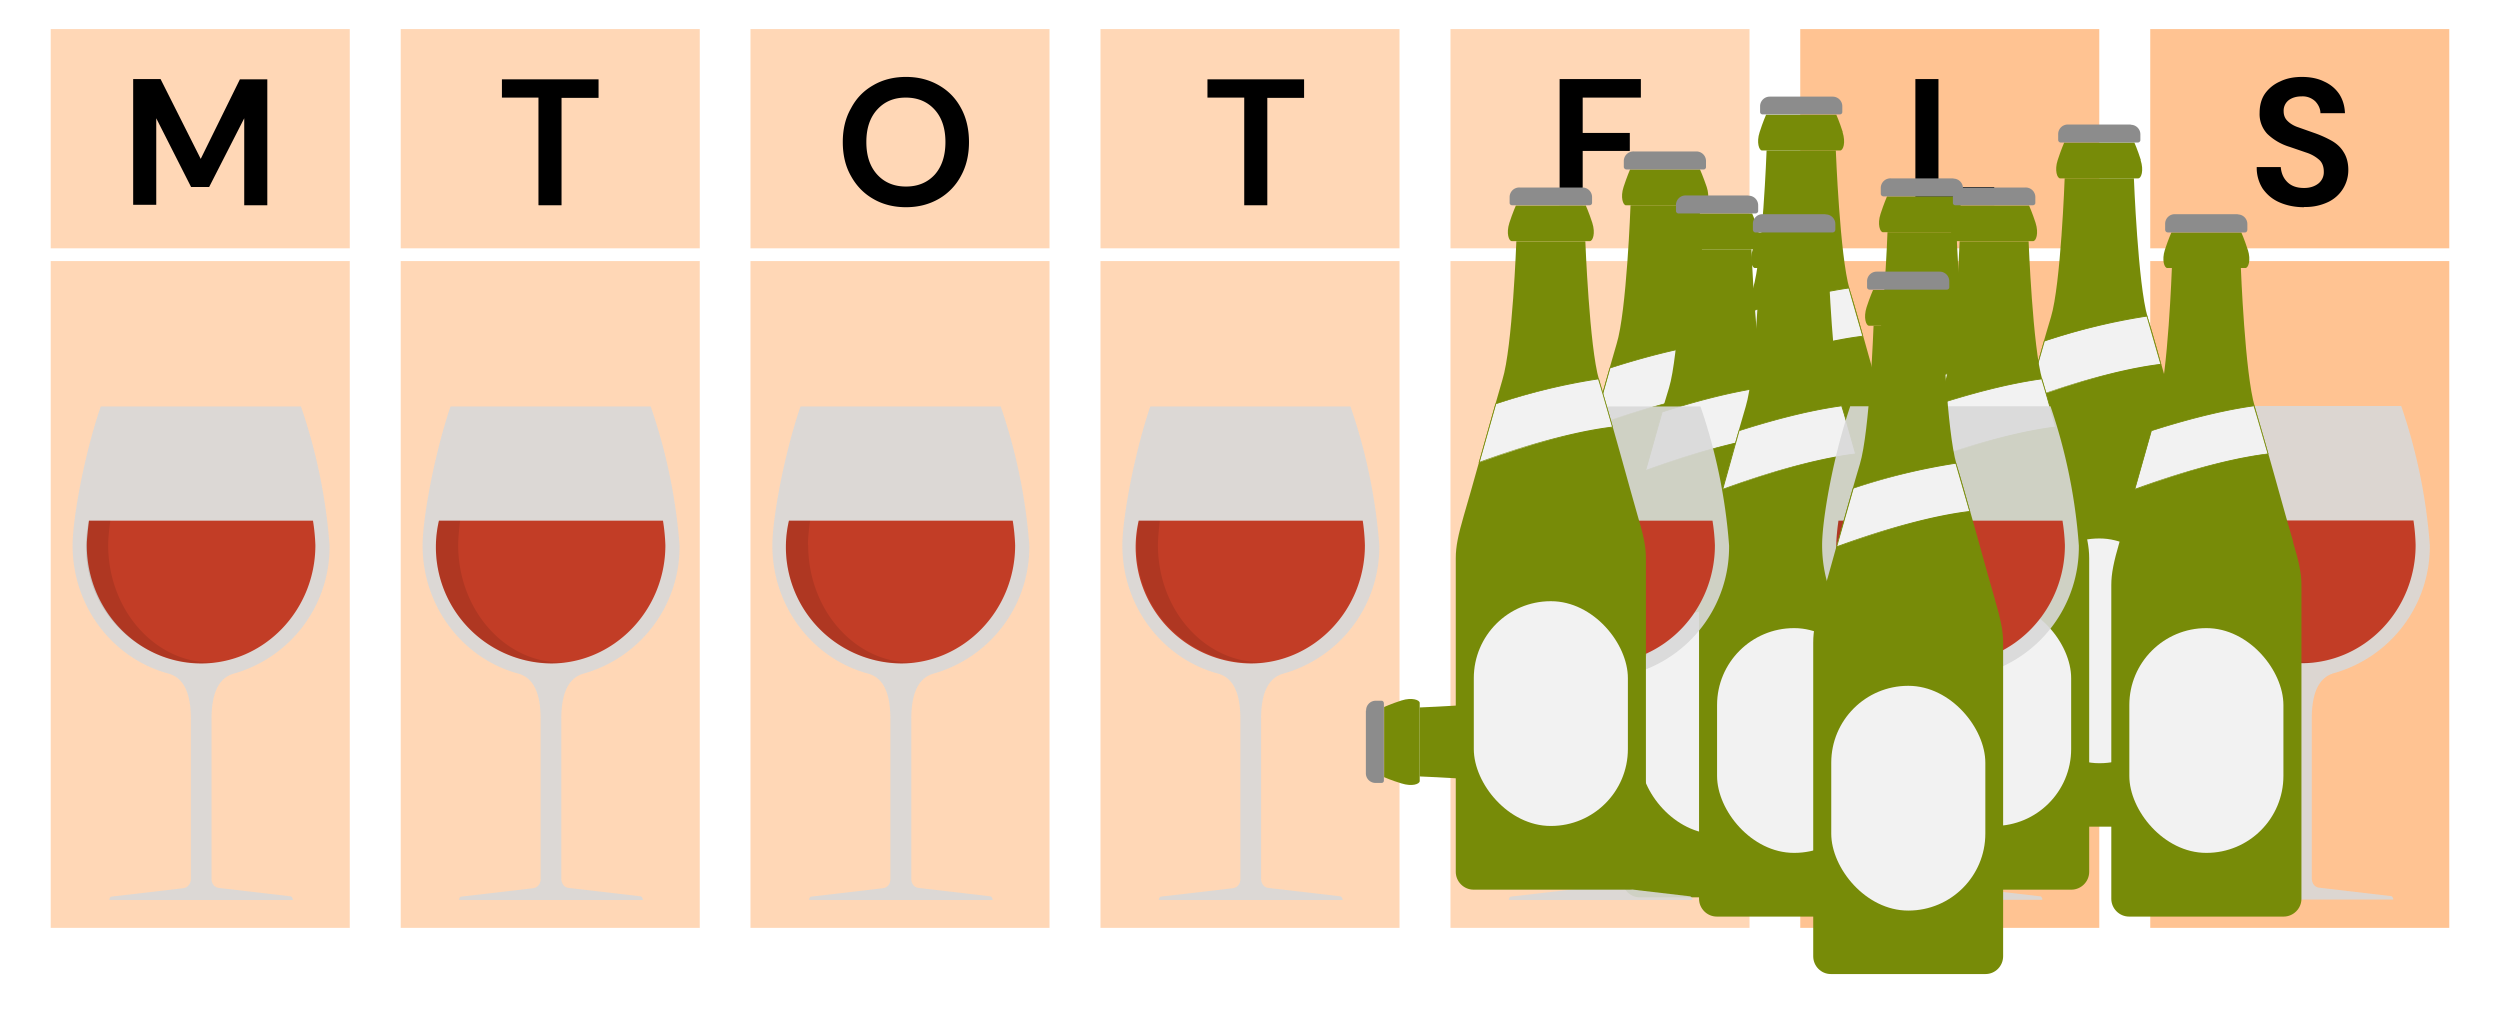 <svg id="grafik" xmlns="http://www.w3.org/2000/svg" viewBox="0 0 1040 420"><defs><filter id="drop-shadow-8" filterUnits="userSpaceOnUse"><feOffset/><feGaussianBlur result="blur" stdDeviation="3.2"/><feFlood flood-color="#000" flood-opacity=".3"/><feComposite in2="blur" operator="in"/><feComposite in="SourceGraphic"/></filter><filter id="drop-shadow-9" filterUnits="userSpaceOnUse"><feOffset/><feGaussianBlur result="blur-2" stdDeviation="3.2"/><feFlood flood-color="#000" flood-opacity=".3"/><feComposite in2="blur-2" operator="in"/><feComposite in="SourceGraphic"/></filter><filter id="drop-shadow-10" filterUnits="userSpaceOnUse"><feOffset/><feGaussianBlur result="blur-3" stdDeviation="3.2"/><feFlood flood-color="#000" flood-opacity=".3"/><feComposite in2="blur-3" operator="in"/><feComposite in="SourceGraphic"/></filter><filter id="drop-shadow-11" filterUnits="userSpaceOnUse"><feOffset/><feGaussianBlur result="blur-4" stdDeviation="3.2"/><feFlood flood-color="#000" flood-opacity=".3"/><feComposite in2="blur-4" operator="in"/><feComposite in="SourceGraphic"/></filter><filter id="drop-shadow-12" filterUnits="userSpaceOnUse"><feOffset/><feGaussianBlur result="blur-5" stdDeviation="3.2"/><feFlood flood-color="#000" flood-opacity=".3"/><feComposite in2="blur-5" operator="in"/><feComposite in="SourceGraphic"/></filter><filter id="drop-shadow-13" filterUnits="userSpaceOnUse"><feOffset/><feGaussianBlur result="blur-6" stdDeviation="6"/><feFlood flood-color="#000" flood-opacity=".3"/><feComposite in2="blur-6" operator="in"/><feComposite in="SourceGraphic"/></filter><filter id="drop-shadow-14" filterUnits="userSpaceOnUse"><feOffset/><feGaussianBlur result="blur-7" stdDeviation="6"/><feFlood flood-color="#000" flood-opacity=".3"/><feComposite in2="blur-7" operator="in"/><feComposite in="SourceGraphic"/></filter><filter id="drop-shadow-15" filterUnits="userSpaceOnUse"><feOffset/><feGaussianBlur result="blur-8" stdDeviation="6"/><feFlood flood-color="#000" flood-opacity=".3"/><feComposite in2="blur-8" operator="in"/><feComposite in="SourceGraphic"/></filter><filter id="drop-shadow-16" filterUnits="userSpaceOnUse"><feOffset/><feGaussianBlur result="blur-9" stdDeviation="6"/><feFlood flood-color="#000" flood-opacity=".3"/><feComposite in2="blur-9" operator="in"/><feComposite in="SourceGraphic"/></filter><filter id="drop-shadow-17" filterUnits="userSpaceOnUse"><feOffset/><feGaussianBlur result="blur-10" stdDeviation="6"/><feFlood flood-color="#000" flood-opacity=".3"/><feComposite in2="blur-10" operator="in"/><feComposite in="SourceGraphic"/></filter><filter id="drop-shadow-18" filterUnits="userSpaceOnUse"><feOffset/><feGaussianBlur result="blur-11" stdDeviation="6"/><feFlood flood-color="#000" flood-opacity=".3"/><feComposite in2="blur-11" operator="in"/><feComposite in="SourceGraphic"/></filter><filter id="drop-shadow-19" filterUnits="userSpaceOnUse"><feOffset/><feGaussianBlur result="blur-12" stdDeviation="6"/><feFlood flood-color="#000" flood-opacity=".3"/><feComposite in2="blur-12" operator="in"/><feComposite in="SourceGraphic"/></filter><filter id="drop-shadow-20" filterUnits="userSpaceOnUse"><feOffset/><feGaussianBlur result="blur-13" stdDeviation="6"/><feFlood flood-color="#000" flood-opacity=".3"/><feComposite in2="blur-13" operator="in"/><feComposite in="SourceGraphic"/></filter><filter id="drop-shadow-21" filterUnits="userSpaceOnUse"><feOffset/><feGaussianBlur result="blur-14" stdDeviation="6"/><feFlood flood-color="#000" flood-opacity=".3"/><feComposite in2="blur-14" operator="in"/><feComposite in="SourceGraphic"/></filter><filter id="drop-shadow-22" filterUnits="userSpaceOnUse"><feOffset/><feGaussianBlur result="blur-15" stdDeviation="6"/><feFlood flood-color="#000" flood-opacity=".3"/><feComposite in2="blur-15" operator="in"/><feComposite in="SourceGraphic"/></filter><filter id="drop-shadow-23" filterUnits="userSpaceOnUse"><feOffset/><feGaussianBlur result="blur-16" stdDeviation="6"/><feFlood flood-color="#000" flood-opacity=".3"/><feComposite in2="blur-16" operator="in"/><feComposite in="SourceGraphic"/></filter><filter id="drop-shadow-24" filterUnits="userSpaceOnUse"><feOffset/><feGaussianBlur result="blur-17" stdDeviation="6"/><feFlood flood-color="#000" flood-opacity=".3"/><feComposite in2="blur-17" operator="in"/><feComposite in="SourceGraphic"/></filter><filter id="drop-shadow-25" filterUnits="userSpaceOnUse"><feOffset/><feGaussianBlur result="blur-18" stdDeviation="6"/><feFlood flood-color="#000" flood-opacity=".3"/><feComposite in2="blur-18" operator="in"/><feComposite in="SourceGraphic"/></filter><filter id="drop-shadow-26" filterUnits="userSpaceOnUse"><feOffset/><feGaussianBlur result="blur-19" stdDeviation="6"/><feFlood flood-color="#000" flood-opacity=".3"/><feComposite in2="blur-19" operator="in"/><feComposite in="SourceGraphic"/></filter><filter id="drop-shadow-27" filterUnits="userSpaceOnUse"><feOffset/><feGaussianBlur result="blur-20" stdDeviation="6"/><feFlood flood-color="#000" flood-opacity=".3"/><feComposite in2="blur-20" operator="in"/><feComposite in="SourceGraphic"/></filter><filter id="drop-shadow-28" filterUnits="userSpaceOnUse"><feOffset/><feGaussianBlur result="blur-21" stdDeviation="6"/><feFlood flood-color="#000" flood-opacity=".3"/><feComposite in2="blur-21" operator="in"/><feComposite in="SourceGraphic"/></filter><filter id="drop-shadow-29" filterUnits="userSpaceOnUse"><feOffset/><feGaussianBlur result="blur-22" stdDeviation="6"/><feFlood flood-color="#000" flood-opacity=".3"/><feComposite in2="blur-22" operator="in"/><feComposite in="SourceGraphic"/></filter><filter id="drop-shadow-30" filterUnits="userSpaceOnUse"><feOffset/><feGaussianBlur result="blur-23" stdDeviation="6"/><feFlood flood-color="#000" flood-opacity=".3"/><feComposite in2="blur-23" operator="in"/><feComposite in="SourceGraphic"/></filter><filter id="drop-shadow-31" filterUnits="userSpaceOnUse"><feOffset/><feGaussianBlur result="blur-24" stdDeviation="6"/><feFlood flood-color="#000" flood-opacity=".3"/><feComposite in2="blur-24" operator="in"/><feComposite in="SourceGraphic"/></filter><filter id="drop-shadow-32" filterUnits="userSpaceOnUse"><feOffset/><feGaussianBlur result="blur-25" stdDeviation="6"/><feFlood flood-color="#000" flood-opacity=".3"/><feComposite in2="blur-25" operator="in"/><feComposite in="SourceGraphic"/></filter><filter id="drop-shadow-33" filterUnits="userSpaceOnUse"><feOffset/><feGaussianBlur result="blur-26" stdDeviation="6"/><feFlood flood-color="#000" flood-opacity=".3"/><feComposite in2="blur-26" operator="in"/><feComposite in="SourceGraphic"/></filter><filter id="drop-shadow-34" filterUnits="userSpaceOnUse"><feOffset/><feGaussianBlur result="blur-27" stdDeviation="6"/><feFlood flood-color="#000" flood-opacity=".3"/><feComposite in2="blur-27" operator="in"/><feComposite in="SourceGraphic"/></filter><filter id="drop-shadow-35" filterUnits="userSpaceOnUse"><feOffset/><feGaussianBlur result="blur-28" stdDeviation="6"/><feFlood flood-color="#000" flood-opacity=".3"/><feComposite in2="blur-28" operator="in"/><feComposite in="SourceGraphic"/></filter><filter id="drop-shadow-36" filterUnits="userSpaceOnUse"><feOffset/><feGaussianBlur result="blur-29" stdDeviation="6"/><feFlood flood-color="#000" flood-opacity=".3"/><feComposite in2="blur-29" operator="in"/><feComposite in="SourceGraphic"/></filter><filter id="drop-shadow-37" filterUnits="userSpaceOnUse"><feOffset/><feGaussianBlur result="blur-30" stdDeviation="6"/><feFlood flood-color="#000" flood-opacity=".3"/><feComposite in2="blur-30" operator="in"/><feComposite in="SourceGraphic"/></filter><filter id="drop-shadow-38" filterUnits="userSpaceOnUse"><feOffset/><feGaussianBlur result="blur-31" stdDeviation="6"/><feFlood flood-color="#000" flood-opacity=".3"/><feComposite in2="blur-31" operator="in"/><feComposite in="SourceGraphic"/></filter><filter id="drop-shadow-39" filterUnits="userSpaceOnUse"><feOffset/><feGaussianBlur result="blur-32" stdDeviation="6"/><feFlood flood-color="#000" flood-opacity=".3"/><feComposite in2="blur-32" operator="in"/><feComposite in="SourceGraphic"/></filter><filter id="drop-shadow-40" filterUnits="userSpaceOnUse"><feOffset/><feGaussianBlur result="blur-33" stdDeviation="3.2"/><feFlood flood-color="#000" flood-opacity=".3"/><feComposite in2="blur-33" operator="in"/><feComposite in="SourceGraphic"/></filter><filter id="drop-shadow-41" filterUnits="userSpaceOnUse"><feOffset/><feGaussianBlur result="blur-34" stdDeviation="6"/><feFlood flood-color="#000" flood-opacity=".3"/><feComposite in2="blur-34" operator="in"/><feComposite in="SourceGraphic"/></filter><filter id="drop-shadow-42" filterUnits="userSpaceOnUse"><feOffset/><feGaussianBlur result="blur-35" stdDeviation="6"/><feFlood flood-color="#000" flood-opacity=".3"/><feComposite in2="blur-35" operator="in"/><feComposite in="SourceGraphic"/></filter><filter id="drop-shadow-43" filterUnits="userSpaceOnUse"><feOffset/><feGaussianBlur result="blur-36" stdDeviation="6"/><feFlood flood-color="#000" flood-opacity=".3"/><feComposite in2="blur-36" operator="in"/><feComposite in="SourceGraphic"/></filter><filter id="drop-shadow-44" filterUnits="userSpaceOnUse"><feOffset/><feGaussianBlur result="blur-37" stdDeviation="3.2"/><feFlood flood-color="#000" flood-opacity=".3"/><feComposite in2="blur-37" operator="in"/><feComposite in="SourceGraphic"/></filter><filter id="drop-shadow-45" filterUnits="userSpaceOnUse"><feOffset/><feGaussianBlur result="blur-38" stdDeviation="6"/><feFlood flood-color="#000" flood-opacity=".3"/><feComposite in2="blur-38" operator="in"/><feComposite in="SourceGraphic"/></filter><filter id="drop-shadow-46" filterUnits="userSpaceOnUse"><feOffset/><feGaussianBlur result="blur-39" stdDeviation="6"/><feFlood flood-color="#000" flood-opacity=".3"/><feComposite in2="blur-39" operator="in"/><feComposite in="SourceGraphic"/></filter><filter id="drop-shadow-47" filterUnits="userSpaceOnUse"><feOffset/><feGaussianBlur result="blur-40" stdDeviation="6"/><feFlood flood-color="#000" flood-opacity=".3"/><feComposite in2="blur-40" operator="in"/><feComposite in="SourceGraphic"/></filter><style>.cls-30{fill:#778b08}.cls-36,.cls-37{fill:#ffb477;opacity:.8}.cls-37{fill:#ffcda4}.cls-38{fill:#d8d8d8;opacity:.9}.cls-42{opacity:.1}.cls-45{fill:#c23d26}.cls-47{fill:#f2f2f2}</style></defs><path class="cls-37" d="M21.1 12.1h124.4v91.2H21.1zM166.7 12.1h124.4v91.2H166.7zM312.2 12.1h124.4v91.2H312.2zM457.8 12.1h124.4v91.2H457.8zM603.4 12.1h124.4v91.2H603.4z"/><path class="cls-36" d="M748.9 12.1h124.4v91.2H748.9zM894.5 12.1h124.4v91.2H894.5z"/><path class="cls-37" d="M21.1 108.6h124.4V386H21.1zM166.7 108.6h124.4V386H166.7zM312.2 108.6h124.4V386H312.2zM457.8 108.6h124.4V386H457.8zM603.4 108.6h124.4V386H603.4z"/><path class="cls-36" d="M748.9 108.6h124.4V386H748.9zM894.5 108.6h124.4V386H894.5z"/><path d="M55.4 85.3V32.9h11.4l16.7 33.2L99.8 33h11.4v52.4h-9.6V49.2L87 77.8h-7.5L65 49.2v36h-9.6ZM224 85.3V40.6h-15.2V33H249v7.7h-15.4v44.7h-9.5ZM376.9 86.2c-5.2 0-9.8-1.2-13.7-3.5-4-2.3-7-5.5-9.2-9.5-2.3-4-3.4-8.8-3.4-14.1s1.1-10 3.4-14c2.2-4.2 5.2-7.3 9.2-9.6 3.9-2.3 8.5-3.5 13.7-3.5s9.7 1.2 13.7 3.5 7 5.4 9.2 9.5c2.2 4 3.3 8.8 3.3 14.1s-1.1 10-3.3 14a24 24 0 0 1-9.2 9.6c-4 2.3-8.5 3.5-13.7 3.5Zm0-8.6c5 0 9-1.7 12-5 2.9-3.3 4.4-7.8 4.4-13.5s-1.5-10.2-4.5-13.5c-3-3.3-7-5-12-5s-8.9 1.7-11.9 5-4.5 7.8-4.5 13.5 1.5 10.2 4.5 13.5c3 3.3 7 5 12 5ZM517.6 85.3V40.6h-15.3V33h40.2v7.7h-15.3v44.7h-9.6ZM648.8 85.3V32.9h33.8v7.7h-24.2v14.7H678v7.5h-19.6v22.5h-9.6ZM796.8 85.3V32.9h9.6v44.9h23.2v7.5h-32.8ZM958.5 86.2c-3.8 0-7.2-.7-10.2-2-3-1.3-5.2-3.2-7-5.7a16 16 0 0 1-2.5-9h10c.2 2.4 1 4.5 2.7 6.2s4 2.5 7 2.5c2.5 0 4.5-.7 6-1.9a6 6 0 0 0 2.2-4.9c0-2-.6-3.8-2-5a15 15 0 0 0-5.2-2.9l-7-2.4a23 23 0 0 1-9.3-5.4A12 12 0 0 1 940 47c0-3.1.7-5.8 2.2-8a15 15 0 0 1 6.3-5.1c2.6-1.3 5.7-1.9 9.1-1.9s6.6.6 9.2 1.9c2.7 1.2 4.8 3 6.3 5.2 1.5 2.3 2.3 5 2.4 8h-10.2c0-1.8-.8-3.5-2.1-4.9a7.6 7.6 0 0 0-5.8-2.1c-2 0-3.8.5-5.2 1.5a5.5 5.5 0 0 0-2.2 4.7c0 1.7.6 3.1 1.7 4.1 1 1 2.6 2 4.5 2.6l6.5 2.3c2.6.9 5 2 7 3.1 2.2 1.2 4 2.8 5.2 4.8 1.3 2 2 4.5 2 7.5a14.7 14.7 0 0 1-8.3 13.3 21.8 21.8 0 0 1-10.1 2.1Z"/><g style="filter:url(#drop-shadow-8)"><path class="cls-38" d="m121.1 372.9-29.9-3.5c-2.7-.3-3.2-2.7-3.2-3.7V299c0-14 5.2-17.5 9-18.7a54.8 54.8 0 0 0 40.1-53.4 230.1 230.1 0 0 0-11.9-57.8H42.1s-.2 0-.3.3c-7.1 21-11.6 46.9-11.6 57.5 0 25.7 17 47.3 40.2 53.4 3.8 1.2 9 4.7 9 18.7v66.8c-.1 1-.5 3.3-3.3 3.7l-29.9 3.5s-.7.3-.7 1.4h76.3c0-1.1-.7-1.4-.7-1.4Z"/><path class="cls-45" d="M37 216.6c-.5 4.3-.9 7.9-.9 10.2 0 27.1 21.4 49.2 47.6 49.2s47.5-22.1 47.5-49.2a83 83 0 0 0-1-10.2H37.2Z"/><path class="cls-42" d="M45 226.7c0-2.3.3-5.8.9-10.1H37a48.4 48.4 0 0 0 52.7 59H88c-23.7 0-43-22-43-48.9Z"/></g><g style="filter:url(#drop-shadow-9)"><path class="cls-38" d="m266.7 372.9-30-3.5c-2.7-.3-3.1-2.7-3.2-3.7V299c0-14 5.2-17.5 9-18.7a54.8 54.8 0 0 0 40.2-53.4 230.1 230.1 0 0 0-12-57.8h-83c-.1 0-.3 0-.4.3-7 21-11.5 46.9-11.5 57.5 0 25.7 17 47.3 40.1 53.4 3.8 1.2 9 4.7 9 18.7v66.8c0 1-.5 3.3-3.2 3.7l-30 3.5s-.7.3-.7 1.4h76.4c0-1.1-.7-1.4-.7-1.4Z"/><path class="cls-45" d="M182.6 216.6a48.4 48.4 0 0 0 46.6 59.4c26.2 0 47.6-22.1 47.6-49.2a83 83 0 0 0-1-10.2h-93.2Z"/><path class="cls-42" d="M190.6 226.7c0-2.3.3-5.8.8-10.1h-8.8a48.4 48.4 0 0 0 52.7 59h-1.6c-23.8 0-43.1-22-43.1-48.9Z"/></g><g style="filter:url(#drop-shadow-10)"><path class="cls-38" d="m412.2 372.9-29.9-3.5c-2.7-.3-3.2-2.7-3.2-3.7V299c0-14 5.2-17.5 9-18.7a54.8 54.8 0 0 0 40.1-53.4 230.1 230.1 0 0 0-11.9-57.8h-83.1s-.2 0-.3.3c-7.1 21-11.6 46.9-11.6 57.5 0 25.7 17 47.3 40.1 53.4 3.9 1.2 9 4.7 9 18.7v66.8c0 1-.4 3.3-3.2 3.7l-29.9 3.5s-.7.3-.7 1.4h76.3c0-1.1-.7-1.4-.7-1.4Z"/><path class="cls-45" d="M328.2 216.6a48.4 48.4 0 0 0 46.6 59.4c26.2 0 47.5-22.1 47.5-49.2a83 83 0 0 0-1-10.2h-93.1Z"/><path class="cls-42" d="M336.1 226.7c0-2.3.3-5.8.9-10.1h-8.8a48.4 48.4 0 0 0 52.7 59h-1.7c-23.7 0-43-22-43-48.9Z"/></g><g style="filter:url(#drop-shadow-11)"><path class="cls-38" d="m557.8 372.9-30-3.5c-2.7-.3-3.1-2.7-3.2-3.7V299c0-14 5.2-17.5 9-18.7a54.8 54.8 0 0 0 40.2-53.4 230.1 230.1 0 0 0-12-57.8h-83c-.1 0-.3 0-.4.3-7 21-11.5 46.9-11.5 57.5 0 25.7 17 47.3 40.1 53.4 3.8 1.2 9 4.7 9 18.7v66.8c0 1-.5 3.3-3.2 3.7l-30 3.5s-.7.3-.7 1.4h76.4c0-1.1-.7-1.4-.7-1.4Z"/><path class="cls-45" d="M473.7 216.6a48.4 48.4 0 0 0 46.6 59.4c26.2 0 47.5-22.1 47.5-49.2a83 83 0 0 0-.9-10.2h-93.2Z"/><path class="cls-42" d="M481.7 226.7c0-2.3.3-5.8.8-10.1h-8.8c-.6 4.3-.9 7.9-.9 10.2a48.4 48.4 0 0 0 53.6 48.7h-1.6c-23.8 0-43.1-21.8-43.1-48.8Z"/></g><g style="filter:url(#drop-shadow-12)"><path class="cls-38" d="m994.8 372.8-29.9-3.5c-2.7-.3-3.1-2.7-3.2-3.7v-66.8c0-14 5.2-17.5 9-18.7a54.8 54.8 0 0 0 40.1-53.4 230.1 230.1 0 0 0-11.9-57.8h-83c-.2 0-.3 0-.4.3-7 21-11.6 47-11.6 57.5 0 25.7 17 47.3 40.2 53.4 3.8 1.2 9 4.7 9 18.7v66.8c0 1-.5 3.3-3.3 3.7l-29.9 3.5s-.7.3-.7 1.4h76.4c0-1-.8-1.4-.8-1.4Z"/><path class="cls-45" d="M910.8 216.5a48.4 48.4 0 0 0 46.6 59.4c26.2 0 47.5-22 47.5-49.2a83 83 0 0 0-.9-10.2h-93.2Z"/><path class="cls-42" d="M918.8 226.6c0-2.3.2-5.8.8-10.1h-8.8a48.4 48.4 0 0 0 52.7 59h-1.7c-23.7 0-43-22-43-48.9Z"/></g><path d="M704.6 272.6c-8.2 2.5-42.8 11.8-56.3 16-13.5 4-57.7 5.7-57.7 5.7V323s44.2 1.7 57.7 5.8 48 13.5 56.3 16c8.3 2.4 13 3.4 17.9 3.4H853c4 0 7.4-3.3 7.4-7.4v-64.3c0-4-3.3-7.4-7.4-7.4H722.5c-4.9 0-9.6 1-17.9 3.5Z" style="filter:url(#drop-shadow-13);fill:#778b08"/><rect class="cls-47" x="755.1" y="261.9" width="64.1" height="93.5" rx="32" ry="32" transform="rotate(-90 787.2 308.7)"/><path class="cls-47" d="m682.7 338.4-24.4-6.8c-5.2-16.1-8.7-30.5-10.4-42.8h.4c4.1-1.3 10.3-3.1 19.7-5.7 1.7 14.7 7 34.3 14.7 55.3Z"/><path class="cls-30" d="M667.8 283.3c1.8 14.6 7 34.1 14.6 54.8a3381 3381 0 0 1-24-6.7c-5.1-16-8.6-30.2-10.3-42.4l.3-.1c4-1.3 10.2-3 19.4-5.6m.3-.5-19.8 5.7-.6.2c2 14.5 6.3 30 10.5 43l24.7 7a262 262 0 0 1-14.8-55.9Z"/><path d="M583 291.4c-4.3 1.4-7.2 2.7-7.2 2.7V323.3s2.9 1.3 7.2 2.6c4.4 1.4 7.6.3 7.6-1v-32.5c0-1.2-3.2-2.4-7.6-1Z" style="filter:url(#drop-shadow-14);fill:#778b08"/><path d="M568.2 295.6v26.1a4 4 0 0 0 4.1 4h2.4c.6 0 1-.4 1-1v-32c0-.7-.4-1.2-1-1.2h-2.4a4 4 0 0 0-4 4.1Z" style="filter:url(#drop-shadow-15);fill:#8c8c8c"/><path d="M909.4 188.2c-2.5-8.2-11.8-42.9-16-56.3-4-13.5-5.7-57.7-5.7-57.7h-28.8s-1.6 44.2-5.7 57.7c-4.1 13.4-13.5 48-16 56.3-2.5 8.2-3.4 13-3.4 17.9v130.5c0 4 3.3 7.3 7.3 7.3h64.4c4 0 7.3-3.2 7.3-7.3V206c0-4.8-1-9.6-3.4-17.8Z" style="filter:url(#drop-shadow-16);fill:#778b08"/><rect class="cls-47" x="841.3" y="224" width="64.1" height="93.5" rx="32" ry="32"/><path class="cls-47" d="m843.6 166.3 6.8-24.4c16-5.2 30.5-8.7 42.7-10.4l.2.4 5.6 19.6c-14.7 1.8-34.4 7-55.3 14.8Z"/><path class="cls-30" d="m893 131.7.1.3 5.6 19.4c-14.7 1.8-34.1 7-54.9 14.6a2984 2984 0 0 1 6.8-24 259 259 0 0 1 42.4-10.3m.3-.4c-14.5 2-30 6.2-43 10.4l-7 24.8a262 262 0 0 1 55.8-14.8c-2.2-7.9-4.2-15.1-5.7-19.8l-.1-.6Z"/><path d="M890.6 66.6c-1.4-4.4-2.7-7.3-2.7-7.3h-29.2s-1.3 3-2.7 7.3c-1.4 4.3-.2 7.6 1 7.6h32.5c1.3 0 2.4-3.3 1-7.6Z" style="filter:url(#drop-shadow-17);fill:#778b08"/><path d="M886.4 51.8h-26.1a4 4 0 0 0-4.1 4.1v2.3c0 .6.5 1.1 1.1 1.1h32c.6 0 1.1-.5 1.1-1v-2.4a4 4 0 0 0-4-4Z" style="filter:url(#drop-shadow-18);fill:#8c8c8c"/><path d="M835.6 210.6c-2.4-8.2-11.8-42.9-16-56.3-4-13.5-5.7-57.7-5.7-57.7h-28.7s-1.6 44.2-5.8 57.7c-4 13.4-13.5 48-16 56.3-2.4 8.2-3.4 13-3.4 17.8V359c0 4 3.3 7.3 7.4 7.3h64.3c4 0 7.4-3.3 7.4-7.3V228.4c0-4.8-1-9.6-3.5-17.8Z" style="filter:url(#drop-shadow-19);fill:#778b08"/><rect class="cls-47" x="767.5" y="246.4" width="64.1" height="93.5" rx="32" ry="32"/><path class="cls-47" d="m769.8 188.6 6.9-24.3c16-5.2 30.4-8.7 42.7-10.4l.1.4c1.3 4 3 10.3 5.7 19.6-14.8 1.8-34.4 7-55.4 14.7Z"/><path class="cls-30" d="M819.3 154v.4c1.3 4 3 10.2 5.7 19.4-14.7 1.8-34.2 7-55 14.6l6.8-24a259 259 0 0 1 42.5-10.3m.2-.4c-14.5 2-30 6.2-43 10.4l-7 24.8a262 262 0 0 1 55.9-14.8l-5.7-19.8-.2-.6Z"/><path d="M816.8 89c-1.3-4.4-2.7-7.3-2.7-7.3H785s-1.3 3-2.7 7.3c-1.4 4.3-.2 7.6 1 7.6h32.5c1.2 0 2.4-3.3 1-7.6Z" style="filter:url(#drop-shadow-20);fill:#778b08"/><path d="M812.6 74.2h-26a4 4 0 0 0-4.2 4v2.4c0 .6.5 1.1 1.2 1.1h32c.6 0 1-.5 1-1v-2.4a4 4 0 0 0-4-4Z" style="fill:#8c8c8c;filter:url(#drop-shadow-21)"/><path d="M785.4 176.6c-2.5-8.3-11.8-43-16-56.4-4-13.5-5.7-57.6-5.7-57.6h-28.8s-1.6 44.2-5.7 57.6c-4.1 13.5-13.5 48.1-16 56.4-2.5 8.2-3.4 13-3.4 17.8v130.5c0 4.1 3.3 7.4 7.3 7.4h64.4c4 0 7.3-3.3 7.3-7.4V194.4c0-4.9-1-9.6-3.4-17.9Z" style="filter:url(#drop-shadow-22);fill:#778b08"/><rect class="cls-47" x="717.3" y="212.4" width="64.1" height="93.5" rx="32" ry="32"/><path class="cls-47" d="m719.6 154.6 6.8-24.4c16-5.2 30.5-8.7 42.7-10.4l.2.5 5.6 19.6c-14.7 1.7-34.4 7-55.3 14.7Z"/><path class="cls-30" d="m769 120 .1.3 5.6 19.4c-14.7 1.8-34.1 7-54.9 14.6l6.8-24A259 259 0 0 1 769 120m.3-.4c-14.5 2-30 6.3-43 10.5-2.2 7.4-4.7 16.5-7 24.8a262 262 0 0 1 55.8-14.9c-2.2-7.8-4.2-15-5.7-19.8l-.2-.6Z"/><path d="M766.6 55c-1.4-4.4-2.7-7.3-2.7-7.3h-29.2s-1.3 2.9-2.7 7.3c-1.4 4.3-.2 7.6 1 7.6h32.5c1.3 0 2.4-3.3 1-7.7Z" style="filter:url(#drop-shadow-23);fill:#778b08"/><path d="M762.3 40.2h-26a4 4 0 0 0-4.1 4v2.4c0 .6.5 1 1.1 1h32c.6 0 1.1-.4 1.1-1v-2.4a4 4 0 0 0-4-4Z" style="filter:url(#drop-shadow-24);fill:#8c8c8c"/><path d="M728.8 199.4c-2.5-8.3-11.9-42.9-16-56.3-4.1-13.5-5.8-57.7-5.8-57.7h-28.7s-1.6 44.2-5.8 57.7c-4 13.4-13.5 48-16 56.3-2.4 8.2-3.4 13-3.4 17.8v130.6c0 4 3.3 7.3 7.4 7.3h64.3c4 0 7.4-3.3 7.4-7.3V217.2c0-4.8-1-9.6-3.5-17.8Z" style="filter:url(#drop-shadow-25);fill:#778b08"/><rect class="cls-47" x="660.6" y="235.2" width="64.1" height="93.5" rx="32" ry="32"/><path class="cls-47" d="m663 177.4 6.8-24.3c16-5.2 30.4-8.7 42.7-10.4l.1.4c1.3 4 3 10.3 5.7 19.6-14.8 1.8-34.4 7-55.4 14.7Z"/><path class="cls-30" d="M712.4 142.9v.3c1.3 4 3 10.2 5.7 19.4-14.7 1.8-34.2 7-55 14.6l6.8-24c16-5.1 30.3-8.6 42.5-10.3m.2-.4c-14.5 2-30 6.3-43 10.5l-7 24.7a262 262 0 0 1 55.9-14.8l-5.7-19.8-.2-.6Z"/><path d="M710 77.8c-1.5-4.4-2.8-7.3-2.8-7.3h-29.1s-1.3 3-2.7 7.3c-1.4 4.3-.2 7.6 1 7.6H709c1.2 0 2.4-3.3 1-7.6Z" style="filter:url(#drop-shadow-26);fill:#778b08"/><path d="M705.7 63h-26a4 4 0 0 0-4.2 4v2.4c0 .6.5 1.1 1.2 1.1h32c.6 0 1-.5 1-1V67a4 4 0 0 0-4-4Z" style="filter:url(#drop-shadow-27);fill:#8c8c8c"/><path d="M750.4 217.7c-2.5-8.2-11.9-42.9-16-56.3-4.1-13.5-5.8-57.7-5.8-57.7H700s-1.6 44.2-5.7 57.7c-4.2 13.4-13.5 48-16 56.3-2.5 8.2-3.4 13-3.4 17.9V366c0 4 3.3 7.3 7.3 7.3h64.4c4 0 7.3-3.2 7.3-7.3V235.5c0-4.8-1-9.6-3.4-17.8Z" style="filter:url(#drop-shadow-28);fill:#778b08"/><rect class="cls-47" x="682.3" y="253.5" width="64.1" height="93.5" rx="32" ry="32"/><path class="cls-47" d="m684.6 195.8 6.8-24.4c16-5.2 30.4-8.7 42.7-10.4l.2.4 5.6 19.6c-14.7 1.8-34.4 7-55.3 14.7Z"/><path class="cls-30" d="m734 161.2.1.3 5.6 19.4c-14.7 1.8-34.1 7-54.9 14.6l6.8-24c16-5.1 30.2-8.6 42.4-10.3m.3-.4c-14.5 2-30 6.3-43 10.5l-7 24.7a262 262 0 0 1 55.8-14.8c-2.2-7.9-4.2-15.1-5.7-19.8l-.2-.6Z"/><path d="M731.6 96.1c-1.4-4.3-2.7-7.3-2.7-7.3h-29.2s-1.3 3-2.7 7.3c-1.4 4.3-.2 7.6 1 7.6h32.5c1.3 0 2.4-3.3 1-7.6Z" style="filter:url(#drop-shadow-29);fill:#778b08"/><path d="M727.3 81.3h-26a4 4 0 0 0-4.1 4.1v2.3c0 .6.5 1.1 1 1.1h32.1c.6 0 1.1-.5 1.1-1v-2.4a4 4 0 0 0-4-4Z" style="filter:url(#drop-shadow-30);fill:#8c8c8c"/><path d="M782.4 225.5c-2.4-8.2-11.8-42.8-16-56.3-4-13.5-5.7-57.7-5.7-57.7H732s-1.7 44.2-5.8 57.7-13.5 48-16 56.3c-2.4 8.3-3.4 13-3.4 17.9v130.5c0 4 3.3 7.4 7.4 7.4h64.3c4 0 7.4-3.3 7.4-7.4V243.4c0-4.9-1-9.6-3.5-17.9Z" style="fill:#778b08;filter:url(#drop-shadow-31)"/><rect class="cls-47" x="714.3" y="261.3" width="64.1" height="93.5" rx="32" ry="32"/><path class="cls-47" d="m716.6 203.6 6.8-24.4c16.1-5.2 30.5-8.7 42.8-10.4l.1.4 5.7 19.6c-14.8 1.8-34.4 7-55.4 14.8Z"/><path class="cls-30" d="m766 169 .1.3c1.3 4 3 10.2 5.6 19.4-14.6 1.8-34 7-54.8 14.6l6.7-24c16-5.1 30.2-8.6 42.5-10.3m.2-.4c-14.5 2-30 6.3-43 10.5l-7 24.8a262 262 0 0 1 55.9-15l-5.7-19.7-.2-.6Z"/><path d="M763.6 104c-1.4-4.4-2.7-7.3-2.7-7.3h-29.1s-1.3 2.9-2.7 7.2c-1.4 4.4-.3 7.6 1 7.6h32.5c1.2 0 2.4-3.2 1-7.6Z" style="filter:url(#drop-shadow-32);fill:#778b08"/><path d="M759.4 89.1h-26a4 4 0 0 0-4.2 4.1v2.3c0 .7.5 1.2 1.1 1.2h32c.7 0 1.2-.5 1.2-1.2v-2.3a4 4 0 0 0-4.1-4Z" style="filter:url(#drop-shadow-33);fill:#8c8c8c"/><path d="M954 225.5c-2.5-8.2-11.9-42.8-16-56.3s-5.8-57.7-5.8-57.7h-28.7s-1.6 44.2-5.8 57.7c-4 13.5-13.5 48-16 56.3-2.4 8.3-3.4 13-3.4 17.9v130.5c0 4 3.3 7.4 7.4 7.4H950c4 0 7.4-3.3 7.4-7.4V243.4c0-4.9-1-9.6-3.5-17.9Z" style="filter:url(#drop-shadow-34);fill:#778b08"/><rect class="cls-47" x="885.8" y="261.3" width="64.1" height="93.5" rx="32" ry="32"/><path class="cls-47" d="m888.1 203.6 6.9-24.4c16-5.2 30.4-8.7 42.7-10.4l.1.4c1.3 4 3 10.3 5.7 19.6-14.8 1.8-34.4 7-55.4 14.8Z"/><path class="cls-30" d="M937.6 169v.3c1.3 4 3 10.2 5.7 19.4-14.7 1.8-34.2 7-55 14.6l6.8-24c16-5.1 30.3-8.6 42.5-10.3m.2-.4c-14.5 2-30 6.3-43 10.5l-7 24.8a262 262 0 0 1 55.9-15l-5.7-19.7-.2-.6Z"/><path d="M935.1 104c-1.4-4.4-2.7-7.3-2.7-7.3h-29.1s-1.3 2.9-2.7 7.2c-1.4 4.4-.2 7.6 1 7.6h32.5c1.2 0 2.4-3.2 1-7.6Z" style="filter:url(#drop-shadow-35);fill:#778b08"/><path d="M930.9 89.1h-26a4 4 0 0 0-4.2 4.1v2.3c0 .7.5 1.2 1.2 1.2h32c.6 0 1-.5 1-1.2v-2.3a4 4 0 0 0-4-4Z" style="filter:url(#drop-shadow-36);fill:#8c8c8c"/><path d="M865.6 214.3c-2.4-8.2-11.8-42.8-16-56.3-4-13.5-5.7-57.6-5.7-57.6h-28.7s-1.7 44.1-5.8 57.6-13.5 48.1-16 56.3c-2.4 8.3-3.4 13-3.4 17.9v130.5c0 4 3.3 7.4 7.4 7.4h64.3c4 0 7.4-3.3 7.4-7.4V232.2c0-4.9-1-9.6-3.5-17.9Z" style="filter:url(#drop-shadow-37);fill:#778b08"/><rect class="cls-47" x="797.5" y="250.1" width="64.1" height="93.5" rx="32" ry="32"/><path class="cls-47" d="m799.8 192.4 6.8-24.4c16.1-5.2 30.5-8.7 42.8-10.4l.1.4 5.7 19.6c-14.8 1.8-34.4 7-55.4 14.8Z"/><path class="cls-30" d="M849.3 157.8v.3c1.3 4 3 10.2 5.6 19.4-14.6 1.8-34 7-54.8 14.6a2984 2984 0 0 1 6.7-24c16-5.1 30.2-8.6 42.5-10.3m.2-.4c-14.5 2-30 6.3-43 10.5l-7 24.7a262 262 0 0 1 55.9-14.8l-5.7-19.8-.2-.6Z"/><path d="M846.8 92.7c-1.4-4.3-2.7-7.2-2.7-7.2H815s-1.4 2.9-2.7 7.2c-1.4 4.4-.3 7.6 1 7.6h32.5c1.2 0 2.4-3.2 1-7.6Z" style="filter:url(#drop-shadow-38);fill:#778b08"/><path d="M842.6 78h-26a4 4 0 0 0-4.2 4v2.4c0 .6.5 1 1.1 1h32c.7 0 1.2-.4 1.2-1V82a4 4 0 0 0-4.1-4Z" style="filter:url(#drop-shadow-39);fill:#8c8c8c"/><g style="filter:url(#drop-shadow-40)"><path class="cls-38" d="m848.9 372.9-30-3.5c-2.7-.3-3.1-2.7-3.1-3.7V299c0-14 5.1-17.5 9-18.7a54.8 54.8 0 0 0 40-53.4A230.1 230.1 0 0 0 853 169h-83.1c-.1 0-.3 0-.3.3-7.1 21-11.6 46.9-11.6 57.5 0 25.7 17 47.3 40.1 53.4 3.8 1.2 9 4.7 9 18.7v66.8c0 1-.5 3.3-3.2 3.7l-30 3.5s-.7.3-.7 1.4h76.4c0-1.1-.7-1.4-.7-1.4Z"/><path class="cls-45" d="M764.8 216.6c-.6 4.3-.9 7.9-.9 10.2a48.4 48.4 0 0 0 47.5 49.2c26.2 0 47.6-22.1 47.6-49.2a83 83 0 0 0-1-10.2h-93.2Z"/><path class="cls-42" d="M772.8 226.7c0-2.3.3-5.8.8-10.1h-8.8c-.6 4.3-.9 7.9-.9 10.2a48.4 48.4 0 0 0 53.6 48.7H816c-23.8 0-43.1-21.8-43.1-48.8Z"/></g><path d="M829.9 249.4c-2.5-8.2-11.8-42.8-16-56.3-4-13.5-5.7-57.6-5.7-57.6h-28.8s-1.6 44.1-5.7 57.6-13.5 48.1-16 56.4c-2.5 8.2-3.4 13-3.4 17.8v130.5c0 4.1 3.3 7.4 7.3 7.4H826c4 0 7.3-3.3 7.3-7.4V267.3c0-4.9-1-9.6-3.4-17.8Z" style="filter:url(#drop-shadow-41);fill:#778b08"/><rect class="cls-47" x="761.8" y="285.3" width="64.1" height="93.5" rx="32" ry="32"/><path class="cls-47" d="m764 227.5 7-24.4a259 259 0 0 1 42.6-10.4l.2.5 5.6 19.6c-14.7 1.7-34.4 7-55.3 14.7Z"/><path class="cls-30" d="m813.5 193 .1.2 5.6 19.4c-14.7 1.8-34.1 7-54.9 14.6l6.8-24a259 259 0 0 1 42.4-10.3m.3-.4c-14.5 2-30 6.3-43 10.5-2.2 7.4-4.7 16.5-7 24.8a262 262 0 0 1 55.8-14.9c-2.2-7.8-4.2-15-5.7-19.8l-.2-.6Z"/><path d="M811 127.8c-1.3-4.3-2.6-7.2-2.6-7.2h-29.2s-1.3 2.9-2.7 7.2c-1.4 4.4-.2 7.7 1 7.7H810c1.3 0 2.4-3.3 1-7.7Z" style="filter:url(#drop-shadow-42);fill:#778b08"/><path d="M806.8 113h-26a4 4 0 0 0-4.1 4.1v2.4c0 .6.5 1 1.1 1h32c.6 0 1.1-.4 1.1-1V117a4 4 0 0 0-4-4Z" style="filter:url(#drop-shadow-43);fill:#8c8c8c"/><g style="filter:url(#drop-shadow-44)"><path class="cls-38" d="m703.3 372.9-29.9-3.5c-2.7-.3-3.2-2.7-3.2-3.7V299c0-14 5.2-17.5 9-18.7a54.8 54.8 0 0 0 40.1-53.4 230.1 230.1 0 0 0-11.9-57.8h-83.1s-.2 0-.3.3c-7.1 21-11.6 46.9-11.6 57.5 0 25.7 17 47.3 40.1 53.4 3.9 1.2 9 4.7 9 18.7v66.8c0 1-.4 3.3-3.2 3.7l-29.9 3.5s-.7.3-.7 1.4H704c0-1.1-.7-1.4-.7-1.4Z"/><path class="cls-45" d="M619.3 216.6a48.4 48.4 0 0 0 46.6 59.4c26.2 0 47.5-22.1 47.5-49.2a83 83 0 0 0-1-10.2h-93.1Z"/><path class="cls-42" d="M627.2 226.7c0-2.3.3-5.8.9-10.1h-8.8a48.4 48.4 0 0 0 52.7 59h-1.7c-23.7 0-43-22-43-48.9Z"/></g><path d="M681.2 214.3c-2.4-8.2-11.8-42.8-16-56.3-4-13.5-5.7-57.6-5.7-57.6h-28.7s-1.6 44.1-5.8 57.6c-4 13.5-13.5 48.1-16 56.3-2.4 8.3-3.4 13-3.4 17.9v130.5c0 4 3.3 7.4 7.4 7.4h64.3c4 0 7.4-3.3 7.4-7.4V232.2c0-4.9-1-9.6-3.5-17.9Z" style="filter:url(#drop-shadow-45);fill:#778b08"/><rect class="cls-47" x="613.1" y="250.1" width="64.1" height="93.5" rx="32" ry="32"/><path class="cls-47" d="m615.4 192.4 6.9-24.4c16-5.2 30.4-8.7 42.7-10.4l.1.4c1.3 4.1 3 10.3 5.7 19.7-14.8 1.7-34.4 7-55.4 14.7Z"/><path class="cls-30" d="M664.9 157.8v.3c1.3 4 3 10.2 5.7 19.4-14.7 1.8-34.2 7-55 14.6l6.8-24a259 259 0 0 1 42.5-10.3m.2-.4c-14.5 2-30 6.3-43 10.5l-7 24.7a262 262 0 0 1 55.9-14.8l-5.7-19.8-.2-.6Z"/><path d="M662.4 92.7c-1.4-4.3-2.7-7.2-2.7-7.2h-29.1s-1.3 2.9-2.7 7.2c-1.4 4.4-.2 7.6 1 7.6h32.5c1.2 0 2.4-3.2 1-7.6Z" style="filter:url(#drop-shadow-46);fill:#778b08"/><path d="M658.2 78h-26a4 4 0 0 0-4.2 4v2.4c0 .6.5 1 1.1 1h32c.7 0 1.2-.4 1.2-1V82a4 4 0 0 0-4.1-4Z" style="filter:url(#drop-shadow-47);fill:#8c8c8c"/></svg>